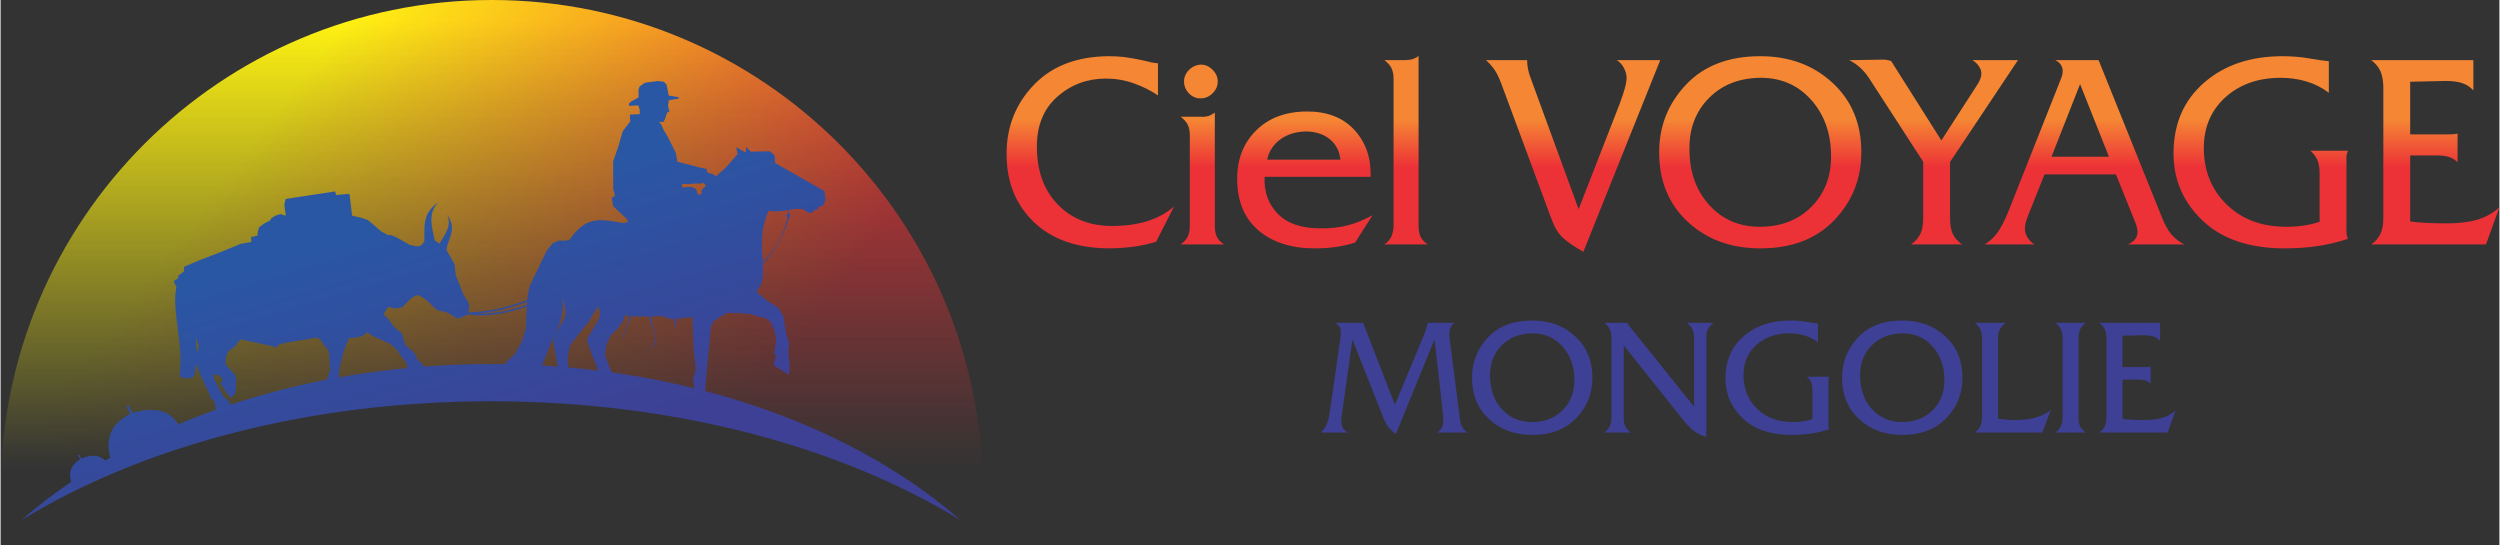 <?xml version="1.0" encoding="UTF-8"?> <!-- Creator: CorelDRAW 2019 (64-Bit) --> <svg xmlns="http://www.w3.org/2000/svg" xmlns:xlink="http://www.w3.org/1999/xlink" xmlns:xodm="http://www.corel.com/coreldraw/odm/2003" xml:space="preserve" width="2572px" height="561px" version="1.1" style="shape-rendering:geometricPrecision; text-rendering:geometricPrecision; image-rendering:optimizeQuality; fill-rule:evenodd; clip-rule:evenodd" viewBox="0 0 2729.01 595.53"><rect x="0" y="0" width="2729.01" height="595.53" fill="#333333" stroke="none"/> <defs> <style type="text/css"> <![CDATA[ .fil3 {fill:#FFF212} .fil2 {fill:#3E4095;fill-rule:nonzero} .fil1 {fill:url(#id4)} .fil0 {fill:url(#id5)} .fil4 {fill:url(#id6);fill-rule:nonzero} ]]> </style> <mask id="id0"> <linearGradient id="id1" gradientUnits="userSpaceOnUse" x1="536.39" y1="23.31" x2="536.39" y2="510.93"> <stop offset="0" style="stop-opacity:1; stop-color:white"></stop> <stop offset="1" style="stop-opacity:0; stop-color:white"></stop> </linearGradient> <rect style="fill:url(#id1)" x="-1.11" y="-1.11" width="1074.99" height="584.36"></rect> </mask> <mask id="id2"> <radialGradient id="id3" gradientUnits="userSpaceOnUse" cx="1561.65" cy="514.05" r="0" fx="1561.65" fy="514.05"> <stop offset="0" style="stop-opacity:1; stop-color:white"></stop> <stop offset="1" style="stop-opacity:0; stop-color:white"></stop> </radialGradient> <rect style="fill:url(#id3)" x="1560.54" y="512.94" width="664.6" height="83.7"></rect> </mask> <linearGradient id="id4" gradientUnits="userSpaceOnUse" x1="561.29" y1="205.81" x2="643.19" y2="483.9"> <stop offset="0" style="stop-opacity:1; stop-color:#2957A4"></stop> <stop offset="1" style="stop-opacity:1; stop-color:#3E4095"></stop> </linearGradient> <linearGradient id="id5" gradientUnits="userSpaceOnUse" x1="341.29" y1="66.76" x2="824.57" y2="435.65"> <stop offset="0" style="stop-opacity:1; stop-color:#FFF212"></stop> <stop offset="1" style="stop-opacity:1; stop-color:#ED3237"></stop> </linearGradient> <linearGradient id="id6" gradientUnits="userSpaceOnUse" x1="1928.63" y1="182.65" x2="1928.63" y2="130.58"> <stop offset="0" style="stop-opacity:1; stop-color:#ED3237"></stop> <stop offset="1" style="stop-opacity:1; stop-color:#F58634"></stop> </linearGradient> </defs> <g id="Layer_x0020_1">  <path class="fil0" style="mask:url(#id0)" d="M536.39 0c296.23,0 536.38,240.15 536.38,536.39 0,15.41 -0.69,30.66 -1.96,45.75 -134.35,-94.38 -324.45,-153.26 -535.24,-153.26 -209.98,0 -399.45,58.42 -533.71,152.16 -1.21,-14.72 -1.86,-29.61 -1.86,-44.65 0,-296.24 240.15,-536.39 536.39,-536.39z"></path> <path class="fil1" d="M901.04 216.04c-0.98,-1.86 -1.32,-4.1 -0.96,-6.75l-2.08 -1.61 -52.38 -29.82 0.1 -5.67 -1.32 -3.47 -4.39 -3.52 -16.32 0.33 -4.22 0.24 -5.42 -5.38 -0.17 5.66 -1.08 -0.02 -9.48 -5.14 1.63 7.31 -12.74 14.64 -11.17 10.04c-0.92,-2.57 -4.53,-2.85 -7.25,-3.69l-2.6 -1.73 0.34 -2.76 -9.5 -2.15 -22.88 -5.91 -1.67 -9.53 -8.6 -17.16 -4.76 -8.04 -2.65 -6.03 -2.41 -2.49 5.06 -0.37 1.59 -3.35 2.26 -6.85 2.46 -0.57 -1.56 -6.92 1.02 -5.96 9.83 -1.52 1.56 -1.5 -11.61 -2.04 -2.25 -11.53 -2.86 -3.42 -6.57 -0.88 -14.43 1.9 -5.75 4.19 -1.12 3.2 0 8.58 -8.66 4.9 -1.88 2.12 0.27 2.3 9.97 -0.6 1.46 4.17 0.29 5.44 -10.96 0.5 0.48 7.52 -8.3 10.73 -4.09 14.64 -6.29 18.28 0.1 30.18 1.94 7.17 -3.57 2.54 1.54 8.91 15.38 14.51 0.71 3.23 -6.45 0.51c-27.21,-5.07 -39.9,-6.1 -57.62,18.77l-5.38 0.68 -6.12 -0.11 -6.95 3.25 -6.43 8.32 -18.11 37.68 -2.49 10.84 -0.31 4.83c-21.42,8.04 -42.87,13.08 -64.23,13.45l0.12 -3 0.94 -3.74 -1.06 -3.8 -5.24 -8.31 -4.88 -12.4 -3.8 -9.44 -1.14 -11.47 -6.21 -11.33 -2.73 -4.24c0.7,-11.75 12.55,-23.07 0.58,-38.84 5.87,12.07 -2.92,22.14 -8.29,31.63l-4.3 -3.08 -0.84 -0.42c-2.81,-13.89 -8.22,-29.53 3.92,-41.61 -19.06,12.65 -14.32,28.9 -15.37,42.88l-2.12 2.89 -2.49 1.93 -4.56 0.25 -6.9 -1.64 -14.29 -8.18 -5.48 -2.36 -3.88 -0.13 -7.11 -3.85 -14.55 -12.38 -6.45 -2.36 -10.94 -2.54 -2.88 -23.82 -14.6 1.16 -1.19 -3.84 -53.98 8.22 -1.42 6.21 1.59 12.14 -5.61 -1.87 -5.77 1.79 -4.04 2.54 -1.79 2.69 -6.75 3.6 -5.1 3.76 -1.39 4.52 -0.41 4.64 -7.16 1.71 0.52 5.25 -11.72 2.03 -22.1 9.07 -22.28 8.62 -17.48 7.31 -0.01 4.96 -6.52 5.01 0.29 2.38 -5.13 3.52 3.06 6.4c-5.66,24.29 8.1,61.85 3.28,96.99 2.1,2.9 12.4,4.27 16.39,-0.29l1.91 -13.22 -1.14 -3.43 0.63 -4.79 1.21 -3.61 -1.19 -17.17 3.47 10.69 -1.63 4.55 -1.86 5.54 -0.63 4.79 2.28 6.85 3 7.86 10.93 23.44 0.21 2.76 3.57 2.46 1.5 3.45 0.98 7.1c-13.93,4.95 -27.56,10.23 -40.86,15.82 -6.71,-10.21 -18.71,-21.32 -49.94,-12.52l-0.13 0.06c-1.42,-2.7 -2.87,-5.43 -4.24,-8.1 -0.89,0.44 -1.64,0.65 -2.52,1.09 1.47,2.66 2.86,5.47 4.3,8.18 -19.13,9.51 -27.81,24.65 -21.77,47.69 -1.89,1.08 -3.78,2.16 -5.66,3.25 -4.3,-4.44 -11.43,-7.97 -25.83,-2.45l-0.07 0.04c-0.89,-1.39 -1.8,-2.78 -2.67,-4.14 -0.45,0.28 -0.85,0.42 -1.3,0.7 0.92,1.36 1.8,2.8 2.71,4.18 -9.33,5.75 -13.32,13.77 -9.92,24.93 -19.41,13.16 -37.58,27.14 -54.4,41.87 130.79,-80.21 312.27,-129.92 512.91,-129.92 200.64,0 382.13,49.71 512.91,129.92 -71.67,-62.77 -167.97,-112.02 -279.11,-141.13l2.45 -29.03 1.65 -15.91 2.26 -24.93 2.87 -6.08 7.59 -5.23 7.89 -4.31 7.66 0.44 7.35 0.12 9.79 0.94 17.53 4.9 4.69 4.06 4.12 9.42 1.83 9.83 -2.07 14.87 1.88 3.04 -2.89 9.47 16.67 10.7c1.5,-6.1 1.47,-12.23 0.16,-18.38l-0.46 -8.74 1.03 -6.42 -3.47 -12.01 -3.2 -18.9 -5.67 -8.99 -12.43 -7.72 -10.86 -9.68 4.88 -8.04c2.28,-6.64 2.28,-14.26 1.83,-22.64 12.34,-12.11 21.87,-28.61 28.78,-49.97 1.93,-1.93 1.71,-3.61 -0.15,-4.6l0.09 -3.88c2.06,-0.37 4.11,-0.77 6.11,-1.17l8.43 -0.01 4.24 2.68c6.02,3.04 4.33,2.7 9.68,-1.83l2.77 -0.41 1.28 -3.04 3.68 -0.4 2.36 -3.18 1.32 -5.94zm-325.95 113.58l-0.2 3.22c-8.85,3.2 -18.33,5.88 -27.89,7.61 -9.13,1.66 -18.32,2.46 -27.11,2.03 18.4,-1.38 36.82,-6.02 55.2,-12.86zm-0.33 5.17l-0.48 7.48 -0.58 15.92 -4.07 14.18 -8.07 14.42 -11.48 10.92c-4.82,-0.08 -9.66,-0.12 -14.51,-0.12 -24.76,0 -49.18,0.94 -73.21,2.78l-2.1 -3.14 -3.61 -2.83 -1.74 -2.44 -3.13 -6.87 -7.12 -5.91 -2.58 -2.34c0,0 -1.5,-4.41 -1.84,-5.22 -0.34,-0.8 -1.55,-6.82 -1.55,-6.82 0,0 -3.72,-3.78 -4.34,-3.94 -0.62,-0.17 -5.28,-4.68 -5.28,-4.68l-4.41 -6.48 -6.23 -6.61 3.37 -6.09 2.18 -1.95 5.52 1.74 4.56 -0.31 4.72 -0.93 8.38 -8.63 6.13 -4.24 2.73 -0.45 5.96 3.39 4.37 3.09 4.97 5.2 6.17 5.05 9.19 2.03 6.18 3.12 5.78 3.89 7.45 -2.35 3.76 -2.42c11.79,1.97 24.71,1.31 37.47,-1 9.39,-1.71 18.71,-4.32 27.44,-7.44zm16.22 64.39l0.75 -0.9 13.71 -34.37c7.58,-12.28 9.28,-25.52 8.92,-39.56 0.87,6.63 2.6,13.28 2.63,19.89 -2.46,7.17 -6.66,13.57 -11.55,19.67l-2.23 6.89 3.34 19.52 2.04 10.03c-5.85,-0.44 -11.72,-0.84 -17.61,-1.17zm29.01 2.1l-0.75 -9.52 0.97 -7.49 1.69 -7.02 13.75 -17.84 6.49 -7.55 3.48 -6.45 3.31 -5.23 2.44 -3.64 1.02 -1.59 2.06 5.09c0,0 0.09,3.68 0.08,4.07 0,0.38 -1.15,4.8 -1.15,4.8l-3.86 6.29 -7.26 11.91 -1.98 3.87 2.76 9.09 9.75 24.68c-10.84,-1.34 -21.78,-2.5 -32.8,-3.47zm47.82 5.45l-2.4 -4.29 -5.34 -14.96 1.73 -11.46 4.14 -9.35 8.19 -8.06 5.65 -8.18 2.41 -6.24 4.27 1c-0.88,7.78 -5.52,18 -8.73,26.81 4.74,-8.39 6.81,-17.83 11.03,-26.62l20.21 0.5c-0.8,13.85 15.81,22.49 -2.32,37.19 19.87,-12.37 1.51,-24.17 4.47,-37.61l11.04 -0.27 8.07 2.9 5.67 0.09c0.69,4.15 -0.02,7.92 -0.97,11.63 2.16,-3.72 2.73,-7.86 3.88,-11.58l11.82 -1.48 4.91 -0.22 1.65 37.87 2.12 19.04 -3.09 10.61 1.51 9.9 1.01 0.34c-29.37,-7.29 -59.74,-13.18 -90.93,-17.56zm97.64 -195.7l-1.23 1.52 -2.56 -0.04 -2.2 -6.01 -4.4 -2.22 -5.36 -0.1 -5.22 0.68 -0.24 -4.14 7.35 0.43 4.91 -0.68 9.5 0.06 0.67 -1.24 3.89 3.41 -4.83 4.52 -0.28 3.81zm-514.37 230.98l-1.96 -4.25 -5.1 -4.22 -5.45 -9.12 -4.92 -9.68 -1.44 -5.87 6.67 1.13 3.05 3.26 0.27 3.23 -2.42 1.98 6.91 10.16 3.03 4.1 2.03 1.81 4.38 -4.76 1.03 -4.47 -0.18 -6.5 0.61 -3.94 -1.66 -5.72 -10.02 -10.87 0.02 -7.86 2.8 -6.86 6.66 -4.8 6.75 -8.18 27.29 5.88 5.34 1.16 6.64 1.98 2.48 -3.44 10.59 -2.37 24.06 -3.88 7.32 -1.37 4.02 3.26 3.11 4.7 3.78 4.25 1.81 4.01 1.34 20.02 -2.21 5.71 -1.35 4.09c-36.52,7.1 -71.72,16.31 -105.28,27.43zm118.5 -29.89l-0.19 -2.93 0.53 -5.62 4.02 -16.68 3.01 -9.06 3.55 -8.65 8.39 -0.53 6.08 -1.7 5.31 -4.03 6.56 4.29 7.67 3.42 10.99 4.95 7.29 6.37 4.41 6.47 5.89 7.75 0.75 3.17 0.15 2.6c-25.3,2.43 -50.13,5.84 -74.41,10.18zm462.77 -126.07c-0.93,-15.59 -2.96,-33.68 5.27,-52.87l0.97 -3.05c6.96,1.38 14.49,0.61 21.75,-0.65l-0.06 3.65c-1.69,0.52 -3,2.89 -0.66,3.89 -1.1,4.55 -6.9,30.78 -27.27,49.03z"></path> <g id="_2054714216208"> <path class="fil2" d="M1457.65 352.58l30.42 0 34.69 89.44 32.24 -77.46c0.71,-1.6 1.37,-3.45 1.99,-5.56 0.63,-2.12 1.17,-4.25 1.63,-6.42l29.38 0c-2.62,1.59 -4.33,3.85 -5.13,6.76 -0.8,2.91 -0.91,6.42 -0.34,10.53l11.21 87.3c0.46,4.1 1.4,7.27 2.77,9.5 1.37,2.22 3.28,4.13 5.67,5.73l-33.2 0c2.62,-1.71 4.5,-3.91 5.64,-6.59 1.15,-2.68 1.32,-7.62 0.52,-14.81l-9.07 -80.45 -42.29 103.56 -4.79 -4.1c-1.82,-1.49 -3.45,-3.37 -4.88,-5.65 -1.42,-2.29 -2.82,-5.2 -4.19,-8.73l-33.55 -84.74 -11.47 81.48c-1.03,6.62 -0.91,11.24 0.34,13.87 1.26,2.62 3.43,4.68 6.51,6.16l-29.79 0c2.63,-2.39 4.62,-5.19 6.05,-8.39 1.43,-3.19 2.48,-6.9 3.17,-11.12l11.95 -82.51c0.8,-6.16 0.71,-10.27 -0.26,-12.32 -0.97,-2.06 -2.71,-3.89 -5.22,-5.48zm215.06 -2.57c18.83,0 34.49,5.76 46.99,17.29 12.49,11.52 18.74,26.59 18.74,45.19 0,17.12 -5.85,31.81 -17.54,44.08 -11.7,12.26 -27.76,18.4 -48.19,18.4 -18.95,0 -34.64,-5.74 -47.07,-17.2 -12.44,-11.47 -18.66,-26.57 -18.66,-45.28 0,-17 5.82,-31.67 17.46,-43.99 11.64,-12.33 27.73,-18.49 48.27,-18.49zm0.34 14.04c-13.81,0.11 -24.99,4.45 -33.55,13.01 -8.56,8.55 -12.84,19.45 -12.84,32.69 -0.11,14.95 4.11,27.22 12.67,36.8 8.56,9.59 19.57,14.38 33.04,14.38 13.69,0 24.84,-4.28 33.46,-12.84 8.62,-8.56 12.93,-19.51 12.93,-32.86 0,-14.84 -4.28,-27.08 -12.84,-36.72 -8.56,-9.64 -19.52,-14.46 -32.87,-14.46zm78.4 -11.47l25.51 0c0.34,0.91 0.74,1.77 1.19,2.56 0.46,0.8 0.92,1.43 1.37,1.89l70.01 87.16 0 -74.5c0,-4.22 -0.62,-7.61 -1.88,-10.18 -1.25,-2.57 -3.25,-4.88 -5.99,-6.93l29.1 0c-2.85,2.05 -4.91,4.36 -6.16,6.93 -1.26,2.57 -1.83,5.96 -1.71,10.18l0 107.5c-4.57,-1.37 -8.76,-3.31 -12.59,-5.82 -3.82,-2.51 -8.53,-7.36 -14.12,-14.55l-63.5 -79.59 0 78.05c-0.12,4.34 0.45,7.79 1.71,10.36 1.25,2.57 3.31,4.82 6.16,6.76l-29.1 0c2.74,-1.94 4.71,-4.19 5.91,-6.76 1.19,-2.57 1.85,-6.02 1.96,-10.36l0 -85.59c-0.11,-4.22 -0.77,-7.61 -1.96,-10.18 -1.2,-2.57 -3.17,-4.88 -5.91,-6.93zm233.31 0.68l0 20.54c-4.33,-3.31 -9.15,-5.76 -14.46,-7.36 -5.31,-1.6 -11.04,-2.39 -17.2,-2.39 -14.61,0.11 -26.54,4.39 -35.78,12.83 -9.24,8.45 -13.86,19.4 -13.86,32.87 0,14.72 4.93,26.93 14.8,36.63 9.87,9.7 22.85,14.55 38.95,14.55 3.87,0 7.58,-0.25 11.12,-0.77 3.54,-0.51 7.02,-1.34 10.44,-2.48l0 -30.98c0,-4 -0.51,-7.11 -1.54,-9.33 -1.02,-2.23 -2.51,-4.2 -4.45,-5.91l24.48 0c-0.46,0.92 -0.77,1.83 -0.94,2.74 -0.17,0.91 -0.2,1.71 -0.09,2.4l0 44.33c-0.11,2.06 -0.08,3.6 0.09,4.62 0.17,1.03 0.43,2.12 0.77,3.26 -6.96,2.28 -13.78,3.88 -20.46,4.79 -6.67,0.91 -13.55,1.37 -20.62,1.37 -22.83,0 -40.57,-5.99 -53.24,-17.98 -12.67,-11.98 -19,-26.58 -19,-43.82 0,-19.05 6.59,-34.35 19.77,-45.87 13.18,-11.53 30.21,-17.29 51.1,-17.29 6.16,0 12.01,0.48 17.54,1.45 5.54,0.97 9.73,1.57 12.58,1.8zm92.1 -3.25c18.83,0 34.49,5.76 46.99,17.29 12.49,11.52 18.74,26.59 18.74,45.19 0,17.12 -5.85,31.81 -17.54,44.08 -11.7,12.26 -27.76,18.4 -48.19,18.4 -18.95,0 -34.64,-5.74 -47.08,-17.2 -12.43,-11.47 -18.65,-26.57 -18.65,-45.28 0,-17 5.82,-31.67 17.46,-43.99 11.64,-12.33 27.73,-18.49 48.27,-18.49zm0.34 14.04c-13.81,0.11 -24.99,4.45 -33.55,13.01 -8.56,8.55 -12.84,19.45 -12.84,32.69 -0.11,14.95 4.11,27.22 12.67,36.8 8.56,9.59 19.57,14.38 33.04,14.38 13.69,0 24.84,-4.28 33.46,-12.84 8.62,-8.56 12.92,-19.51 12.92,-32.86 0,-14.84 -4.27,-27.08 -12.83,-36.72 -8.56,-9.64 -19.52,-14.46 -32.87,-14.46zm78.91 -11.47l34.07 0c-3.08,1.94 -5.31,4.28 -6.68,7.02 -1.37,2.73 -2.05,6.1 -2.05,10.09l0 87.48c3.42,0.57 6.96,1 10.61,1.28 3.65,0.29 6.68,0.37 9.07,0.26 7.65,0 14.81,-0.92 21.49,-2.74 6.67,-1.83 12.23,-4.62 16.68,-8.39l-9.58 24.82 -73.61 0c2.74,-1.94 4.71,-4.19 5.91,-6.76 1.2,-2.57 1.85,-6.02 1.97,-10.36l0 -85.59c-0.12,-4.22 -0.77,-7.61 -1.97,-10.18 -1.2,-2.57 -3.17,-4.88 -5.91,-6.93zm87.99 0l33.21 0c-2.86,2.05 -4.88,4.36 -6.08,6.93 -1.2,2.57 -1.8,5.96 -1.8,10.18l0 85.59c-0.11,4.34 0.46,7.79 1.71,10.36 1.26,2.57 3.31,4.82 6.17,6.76l-33.21 0c2.74,-1.94 4.7,-4.19 5.9,-6.76 1.2,-2.57 1.86,-6.02 1.97,-10.36l0 -85.59c-0.11,-4.22 -0.77,-7.61 -1.97,-10.18 -1.2,-2.57 -3.16,-4.88 -5.9,-6.93zm47.93 0l66.41 0 0 19.68c-2.05,-2.28 -4.5,-3.88 -7.36,-4.79 -2.85,-0.91 -6.39,-1.37 -10.61,-1.37l-23.11 0.51 0 34.24 24.65 0c1.03,0 2.06,-0.03 3.08,-0.09 1.03,-0.05 2.06,-0.2 3.08,-0.42l0 18.65c-1.59,-1.59 -3.42,-2.73 -5.47,-3.42 -2.06,-0.68 -4.57,-1.03 -7.54,-1.03l-17.8 0 0 42.97c3.65,0.45 7.39,0.77 11.21,0.94 3.83,0.17 7.51,0.26 11.04,0.26 8.11,0.11 14.98,-0.6 20.63,-2.14 5.65,-1.54 10.7,-4.31 15.15,-8.3l-8.73 24.13 -74.63 0c2.74,-1.94 4.73,-4.22 5.99,-6.85 1.25,-2.62 1.88,-6.04 1.88,-10.27l0 -85.59c-0.11,-4.1 -0.77,-7.47 -1.97,-10.09 -1.2,-2.63 -3.16,-4.97 -5.9,-7.02z"></path> <path class="fil3" style="mask:url(#id2)" d="M1892.84 595.53c134.82,0 254.72,-31.93 331.19,-81.48 -84.45,38.32 -201.64,62.07 -331.19,62.07 -129.56,0 -246.74,-23.75 -331.19,-62.07 76.47,49.55 196.37,81.48 331.19,81.48z"></path> <path class="fil4" d="M1264 69.14l0 35.08c-7.86,-5.37 -16.68,-9.78 -26.45,-13.23 -9.78,-3.45 -19.93,-5.17 -30.48,-5.17 -20.31,0 -37.94,6.56 -52.89,19.69 -14.95,13.13 -22.43,31.29 -22.43,54.48 0,26.44 7.57,47.53 22.71,63.24 15.15,15.72 34.98,23.58 59.51,23.58 14.19,0 26.88,-1.73 38.09,-5.18 11.22,-3.45 21.04,-8.81 29.47,-16.1l-19.55 38.53c-8.43,2.49 -16.53,4.26 -24.29,5.31 -7.76,1.06 -16.43,1.68 -26.02,1.87 -35.64,0 -63.43,-9.63 -83.37,-28.89 -19.93,-19.26 -29.8,-44.13 -29.61,-74.6 0,-29.32 9.92,-54.34 29.76,-75.03 19.83,-20.7 47.19,-31.15 82.07,-31.34 5.56,0 10.93,0.29 16.1,0.86 5.18,0.58 12.27,1.82 21.28,3.74 3.83,0.96 6.85,1.68 9.05,2.16 2.21,0.47 4.55,0.81 7.05,1zm24.72 58.36l22.14 0c3.25,0.19 6.03,-0.1 8.33,-0.86 2.3,-0.77 4.6,-2.01 6.9,-3.74l0 123.91c0,4.79 0.77,8.76 2.3,11.93 1.54,3.16 4.12,5.89 7.76,8.19l-47.43 0c3.45,-2.3 5.99,-5.03 7.62,-8.19 1.63,-3.17 2.44,-7.14 2.44,-11.93l0 -99.19c0,-4.59 -0.81,-8.48 -2.44,-11.64 -1.63,-3.16 -4.17,-5.99 -7.62,-8.48zm3.74 -38.52c0,-4.79 1.82,-9.01 5.46,-12.65 3.64,-3.64 7.95,-5.56 12.94,-5.75 4.79,0 9.05,1.87 12.79,5.61 3.74,3.73 5.6,8 5.6,12.79 0,4.98 -1.86,9.29 -5.6,12.93 -3.74,3.65 -8,5.47 -12.79,5.47 -4.99,0.19 -9.3,-1.58 -12.94,-5.32 -3.64,-3.74 -5.46,-8.1 -5.46,-13.08zm203.82 104.07l-115.85 0c-0.77,16.29 4.02,29.75 14.37,40.39 10.35,10.64 25.87,15.95 46.57,15.95 10.74,0.2 20.7,-0.91 29.9,-3.3 9.2,-2.4 18.21,-6.09 27.02,-11.07l-18.97 29.9c-7.47,2.3 -14.66,3.93 -21.56,4.88 -6.9,0.96 -14.37,1.44 -22.42,1.44 -25.88,0 -46.48,-6.61 -61.81,-19.83 -15.33,-13.23 -23,-31.82 -23,-55.78 -0.19,-21.46 6.66,-39.14 20.55,-53.04 13.9,-13.89 32.54,-20.84 55.92,-20.84 22.04,0 39.24,6.76 51.6,20.27 12.36,13.51 18.26,30.52 17.68,51.03zm-112.98 -18.69l79.92 0c-0.96,-9.39 -4.89,-16.86 -11.74,-22.42 -6.9,-5.56 -15.57,-8.34 -26.06,-8.34 -10.88,0.19 -20.17,3.07 -27.79,8.62 -7.62,5.56 -12.41,12.94 -14.33,22.14zm127.93 -108.67l22.14 0c3.26,0 6.03,-0.33 8.33,-1 2.3,-0.68 4.6,-1.87 6.9,-3.6l0 185.72c0,4.79 0.77,8.76 2.3,11.93 1.54,3.16 4.12,5.89 7.77,8.19l-47.44 0c3.45,-2.3 5.94,-5.03 7.48,-8.19 1.53,-3.17 2.39,-7.14 2.58,-11.93l0 -160.99c0,-4.6 -0.81,-8.48 -2.44,-11.65 -1.63,-3.16 -4.17,-5.99 -7.62,-8.48zm110.97 0l44.94 0c0,3.26 0.34,6.52 1.01,9.87 0.67,3.36 1.58,6.47 2.73,9.35l52.51 143.5 44.66 -114.56c2.49,-6.71 4.41,-12.46 5.75,-17.21 1.34,-4.79 2.01,-8.91 2.01,-12.31 -0.19,-3.26 -1.2,-6.66 -3.02,-10.21 -1.82,-3.49 -4.36,-6.32 -7.62,-8.43l47.34 0 -83.94 209.29c-9.59,-5.37 -16.96,-10.4 -22.14,-15.09 -5.17,-4.7 -9.49,-11.84 -12.94,-21.42l-54.9 -148.05c-2.3,-5.95 -4.65,-10.69 -7.05,-14.23 -2.39,-3.55 -5.51,-7.05 -9.34,-10.5zm299.56 -4.31c31.62,0 57.92,9.68 78.91,29.04 20.99,19.35 31.48,44.65 31.48,75.89 0,28.75 -9.82,53.43 -29.47,74.03 -19.64,20.6 -46.62,30.9 -80.92,30.9 -31.82,0 -58.17,-9.63 -79.06,-28.89 -20.89,-19.26 -31.34,-44.61 -31.34,-76.04 0,-28.56 9.78,-53.18 29.33,-73.88 19.54,-20.7 46.57,-31.05 81.07,-31.05zm0.57 23.57c-23.19,0.2 -41.97,7.48 -56.35,21.85 -14.37,14.38 -21.56,32.68 -21.56,54.91 -0.19,25.11 6.9,45.71 21.28,61.81 14.37,16.1 32.87,24.15 55.48,24.15 23,0 41.73,-7.19 56.2,-21.56 14.47,-14.38 21.71,-32.78 21.71,-55.2 0,-24.91 -7.19,-45.47 -21.56,-61.66 -14.38,-16.2 -32.77,-24.3 -55.2,-24.3zm96.6 -19.26l37.37 -0.57c1.53,0 2.92,0.14 4.17,0.43 1.24,0.29 2.63,0.62 4.17,1l54.91 86.82 39.67 -61.52c1.15,-1.72 2.11,-3.59 2.87,-5.6 0.77,-2.01 1.15,-3.98 1.15,-5.9 0,-2.68 -0.91,-5.36 -2.73,-8.05 -1.82,-2.68 -4.17,-4.88 -7.04,-6.61l49.73 0 -74.17 111.26 0 61.23c0,7.29 1.01,13.08 3.02,17.39 2.01,4.32 5.42,8.1 10.21,11.36l-55.78 0c4.6,-3.26 7.96,-7.04 10.07,-11.36 2.1,-4.31 3.16,-10.1 3.16,-17.39l0 -61.52 -59.22 -91.42c-3.07,-4.6 -6.38,-8.48 -9.92,-11.64 -3.55,-3.16 -7.43,-5.8 -11.64,-7.91zm225.05 0l47.29 0 69.14 171.63c3.26,8.24 6.8,14.56 10.64,18.97 3.88,4.41 8.48,7.96 13.84,10.64l-61.52 0c4.79,-2.11 7.95,-4.98 9.44,-8.62 1.53,-3.65 1.25,-8.25 -0.82,-13.8l-21.75 -54.05 -78.05 0 -18.01 45.13c-3.26,7.86 -4.12,14.19 -2.74,18.98 1.44,4.79 4.65,8.91 9.59,12.36l-54.05 0c5.51,-3.45 10.21,-7.81 13.99,-13.08 3.79,-5.27 7.81,-13.08 11.98,-23.43l57.64 -145.47c1.72,-4.6 1.96,-8.53 0.72,-11.78 -1.25,-3.26 -3.69,-5.75 -7.33,-7.48zm27.07 26.16l-31.24 79.35 62.77 0 -31.53 -79.35zm271.67 -25.01l0 34.5c-7.28,-5.56 -15.38,-9.68 -24.29,-12.36 -8.91,-2.68 -18.54,-4.03 -28.89,-4.03 -24.54,0.2 -44.56,7.38 -60.09,21.56 -15.52,14.19 -23.28,32.59 -23.28,55.2 0,24.72 8.28,45.23 24.86,61.52 16.58,16.29 38.38,24.44 65.41,24.44 6.51,0 12.74,-0.43 18.68,-1.3 5.94,-0.86 11.79,-2.25 17.54,-4.16l0 -52.04c0,-6.71 -0.86,-11.93 -2.59,-15.67 -1.72,-3.73 -4.22,-7.04 -7.47,-9.91l41.11 0c-0.77,1.53 -1.3,3.06 -1.58,4.6 -0.29,1.53 -0.34,2.87 -0.15,4.02l0 74.46c-0.19,3.45 -0.14,6.04 0.15,7.76 0.28,1.73 0.71,3.55 1.29,5.46 -11.69,3.84 -23.14,6.52 -34.36,8.05 -11.21,1.54 -22.75,2.3 -34.64,2.3 -38.33,0 -68.13,-10.06 -89.4,-30.18 -21.28,-20.13 -31.91,-44.66 -31.91,-73.6 0,-32 11.06,-57.69 33.2,-77.04 22.14,-19.36 50.74,-29.04 85.81,-29.04 10.35,0 20.18,0.81 29.47,2.44 9.3,1.63 16.34,2.64 21.13,3.02zm46.29 -1.15l111.54 0 0 33.06c-3.45,-3.83 -7.57,-6.51 -12.36,-8.05 -4.8,-1.53 -10.74,-2.3 -17.83,-2.3l-38.81 0.87 0 57.49 41.4 0c1.72,0 3.45,-0.05 5.17,-0.14 1.73,-0.1 3.45,-0.34 5.18,-0.72l0 31.33c-2.68,-2.68 -5.75,-4.59 -9.2,-5.74 -3.45,-1.15 -7.67,-1.73 -12.65,-1.73l-29.9 0 0 72.16c6.13,0.77 12.41,1.29 18.83,1.58 6.42,0.29 12.6,0.43 18.54,0.43 13.61,0.19 25.16,-1.01 34.65,-3.59 9.48,-2.59 17.96,-7.24 25.44,-13.95l-14.66 40.54 -125.34 0c4.59,-3.26 7.95,-7.09 10.06,-11.5 2.1,-4.41 3.16,-10.16 3.16,-17.25l0 -143.74c-0.19,-6.9 -1.29,-12.55 -3.31,-16.96 -2.01,-4.41 -5.32,-8.34 -9.91,-11.79z"></path> </g> </g> </svg> 
